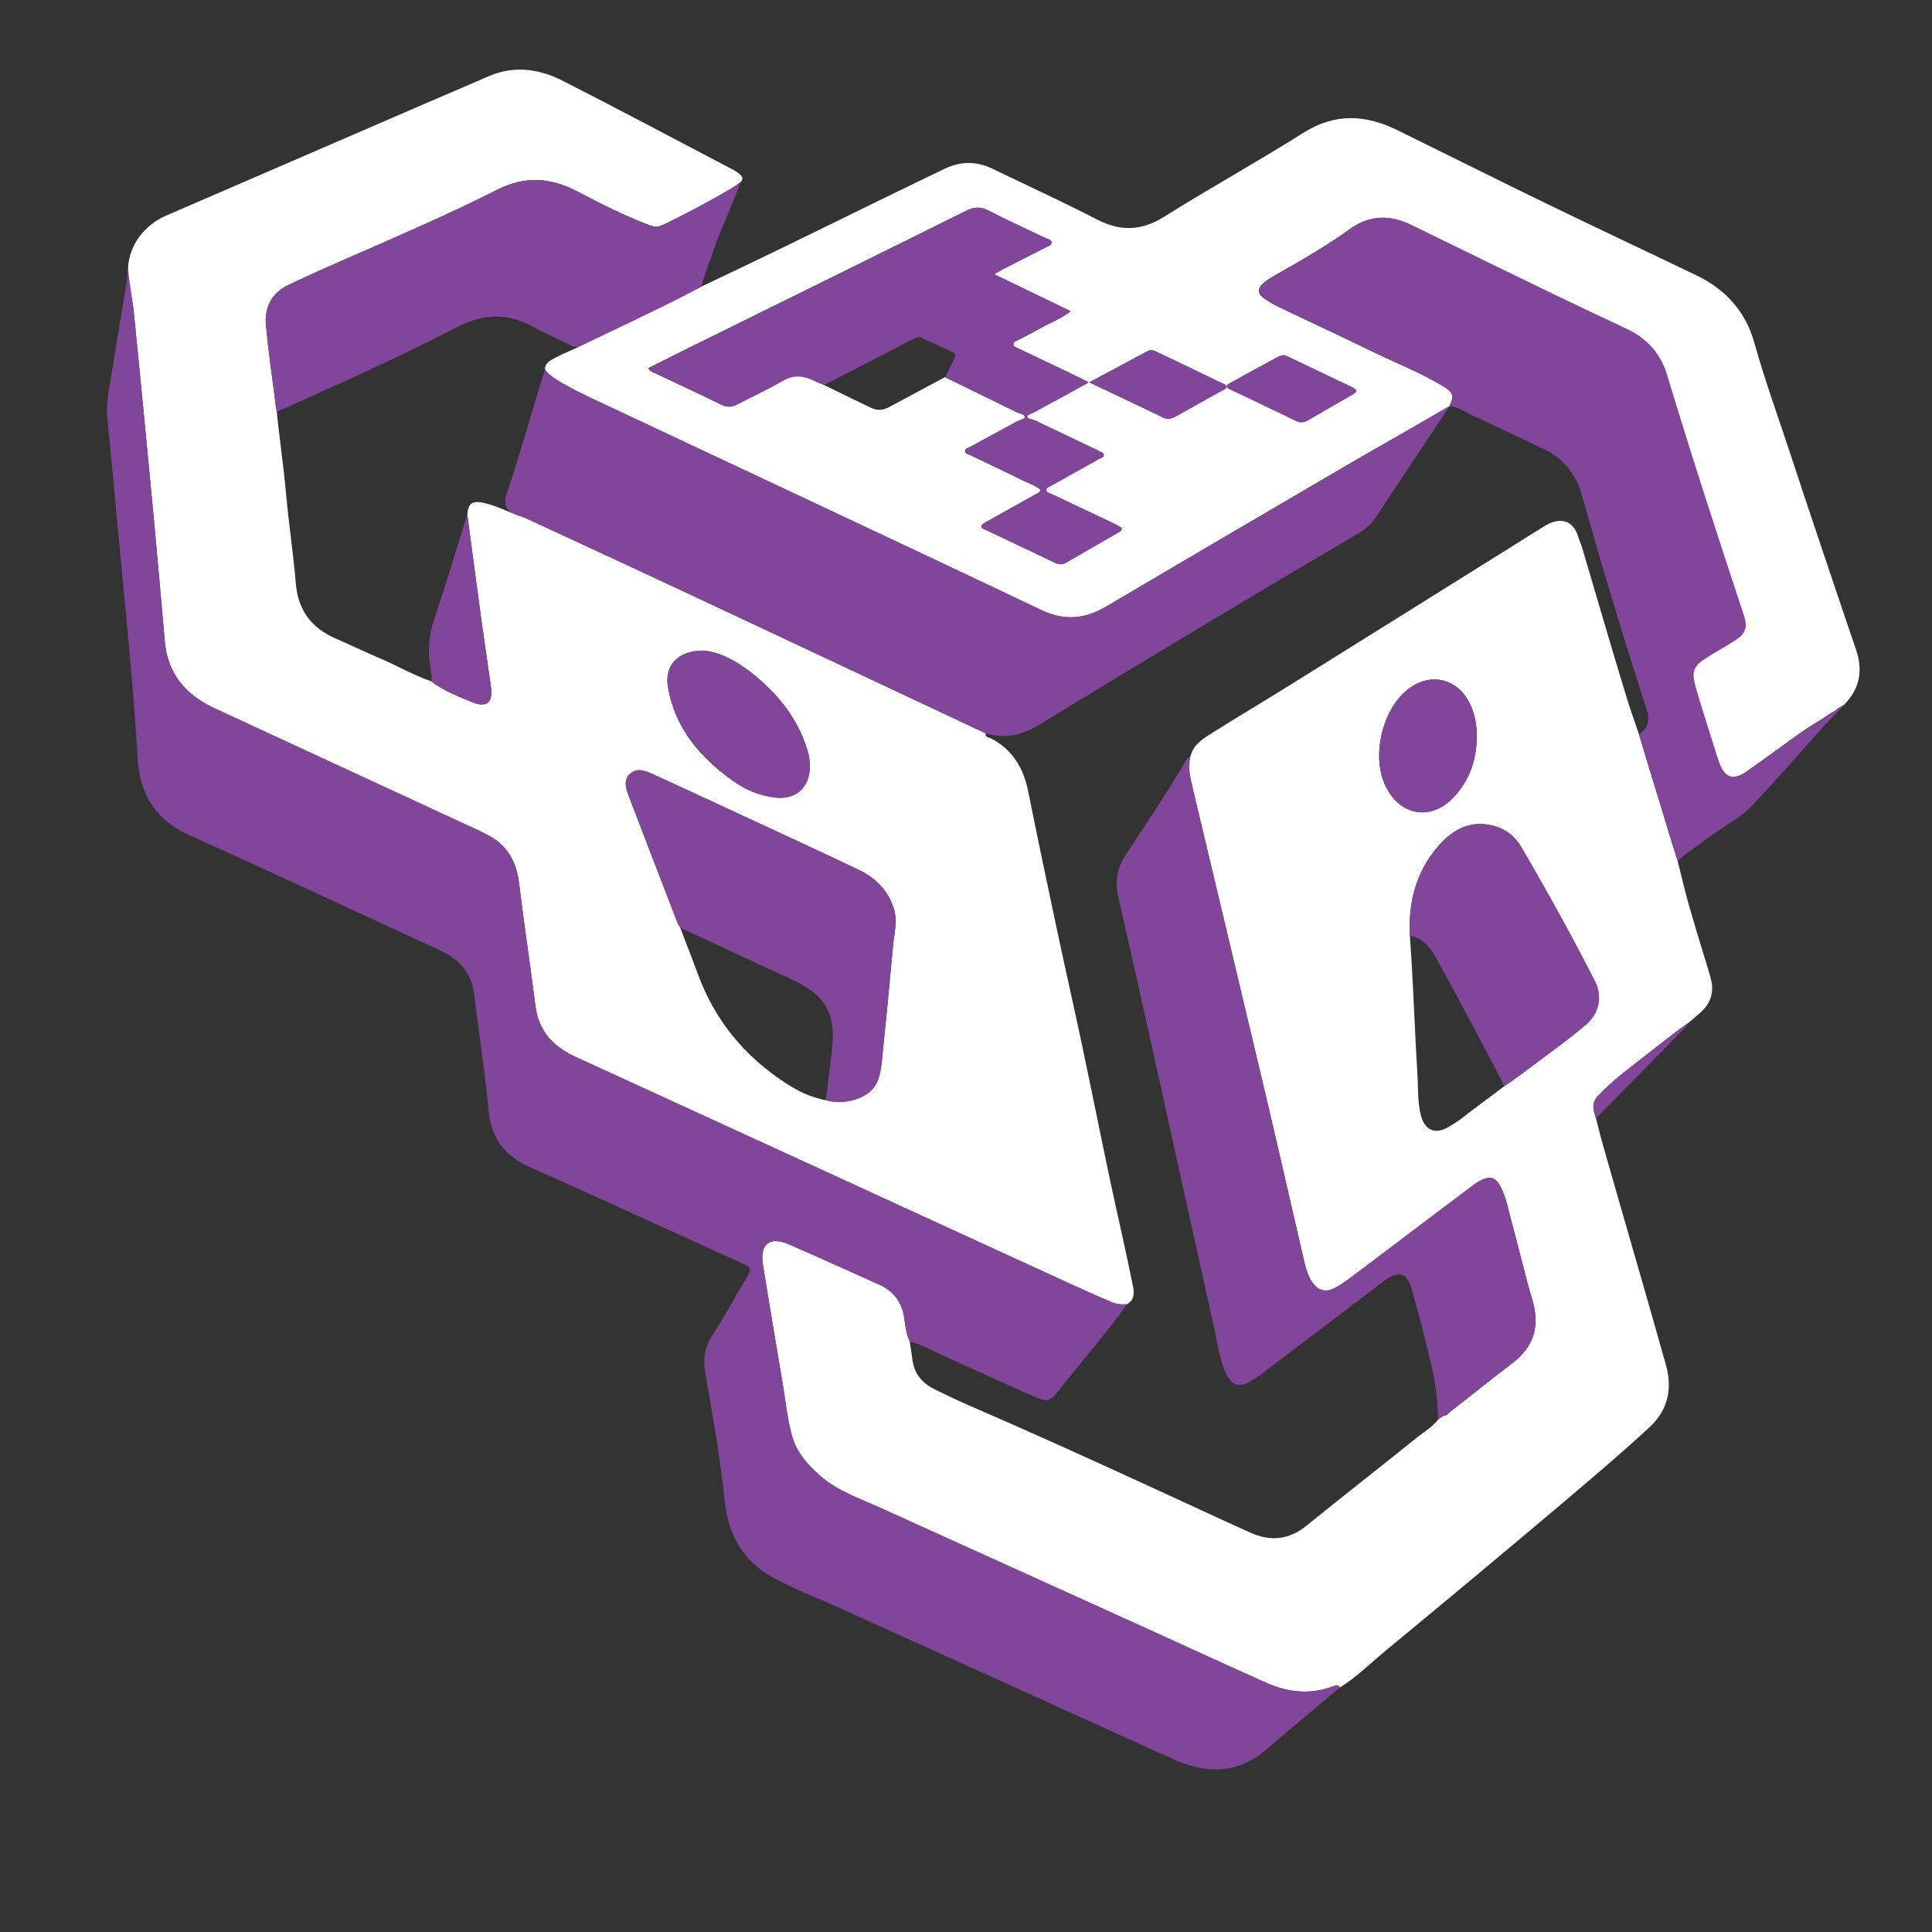 <?xml version="1.0" encoding="UTF-8"?><svg id="a" xmlns="http://www.w3.org/2000/svg" viewBox="0 0 700 700"><rect x="0" y="0" width="700" height="700" fill="#333333" stroke="none"/><defs><style>.c{fill:#81469a;}.c,.d,.e{stroke-width:0px;}.d{fill:rgba(255,255,255,0);}.e{fill:#fff;}</style></defs><g id="b"><rect class="d" width="700" height="700"/></g><path class="e" d="M46.6,100.75c-1.42-9.22,4.19-18.56,13.53-22.6,30.22-13.06,60.42-26.15,90.64-39.21,8.64-3.74,17.32-7.38,25.94-11.18,9.37-4.13,18.5-2.92,27.22,1.53,19.87,10.16,39.61,20.59,59.36,30.99,2.32,1.22,6.48,3.12,5.57,4.94-.4.8-.61.81-2.1,1.99-3.58,2.3-2.56,1.55-3.58,2.13-7.89,4.49-15.55,9.43-24.14,12.59-.87.32-2.52.11-3.42-.23-9.44-3.55-17.45-7.64-26.36-12.28-9.73-5.07-18.86-5.85-29.06-.69-17.59,8.9-35.73,16.7-53.8,24.61-7.35,3.22-14.68,6.46-21.91,9.92-6.2,2.97-8.79,8.28-8.11,14.96.9,8.95,2.1,17.87,3.31,26.79.19,1.4-.23,0,.61,4.22.92,9.59,2.44,19.57,3.31,29.36.98,10.98,2.66,21.9,3.58,32.88.81,9.7,5.68,16.06,14.4,19.87,5.46,2.38,10.84,4.97,16.33,7.3,6.18,2.63,11.99,6.06,18.38,8.22,4.39,3.47,9.62,5.36,14.68,7.5,5.27,2.22,7.71.21,6.92-5.47-1.15-8.27-2.42-16.52-3.55-24.79-1.72-12.55-3.36-25.12-5.03-37.68.32-4.02,1.73-5.02,5.53-4.3,4.03.76,8.95,3.16,11.41,4.07l-.09-.04c1.43.61,1.77.7,1.84.71h.05c.4.07.67.07,1.03.24,19.94,9.24,39.91,18.44,59.81,27.77,36.08,16.9,72.13,33.87,108.19,50.82-.21,1.52,1.24,1.46,1.99,1.85,7.83,4.09,11.76,10.77,13.46,19.22,3.36,16.74,6.88,33.45,10.43,50.16,2.97,13.96,6.14,27.87,9.09,41.83,3.47,16.38,6.74,32.8,10.21,49.19,2.57,12.16,5.45,24.25,7.88,36.44.53,2.67,1.67,6.03-1.72,8.13-2.1.33-4.11-.02-6.04-.86-4.08-1.77-8.17-3.5-12.21-5.36-60.54-27.78-121.05-55.6-181.61-83.33-8.16-3.74-13.44-9.37-14.59-18.61-1.85-14.75-4.11-29.44-5.89-44.2-.94-7.8-4.16-13.82-11.24-17.52-1.73-.9-3.49-1.76-5.26-2.58-31.3-14.48-62.62-28.93-93.91-43.44-10.32-4.79-16.94-12.41-17.97-24.17-1.29-14.82-2.57-29.63-3.97-44.44-2.4-25.39-4.82-50.77-7.4-76.14-.38-3.7-1.95-7.57-1.73-11.1ZM300.01,398.82c.19.26-.26-.12,0,0,6.2,1.45,15.08-.68,17.78-6.73,1.4-3.15,1.61-6.52,1.95-9.84,1.35-13.16,2.63-26.32,3.82-39.49.41-4.5,1.72-9.02.29-13.55-2.05-6.49-6.45-11.01-12.44-13.9-10.45-5.03-20.99-9.87-31.5-14.76-14.35-6.67-28.7-13.33-43.08-19.92-2.75-1.26-5.91-2.68-8.55-.24-2.67,2.48-1.35,5.69-.27,8.54,5.72,14.98,11.49,29.95,17.27,44.91.46,1.18.85,1.65,1.22,2.36.47,1.19,1.13,3.05,1.57,4.17,1.6,4.14,3.23,8.26,4.75,12.43,6.13,16.9,17.03,30.02,31.98,39.72,4.36,2.83,8.66,5.02,15.21,6.3ZM254.8,235.72c-9.37.04-14.11,5.52-12.78,13.27,2.55,14.86,11.61,25.33,23.38,33.82,4.72,3.4,10,5.62,15.88,6.2,6.66.66,11.42-3.16,12.08-9.79.26-2.61-.09-5.2-.88-7.7-3.69-11.7-11.11-20.68-20.65-28.09-5.49-4.26-11.5-7.3-17.02-7.7Z"/><path class="e" d="M607.84,311.91c3.78,15.56,3.66,14.44,5.7,21.59,1.98,6.97,4.3,13.83,6.25,20.82,1.52,5.43-.17,9.63-4.2,13.02q-1.85,1.56-5.54,4.7c-.38.18-.82.28-1.15.54-7.19,5.57-14.41,11.09-21.51,16.78-2.95,2.36-5.77,4.94-8.38,7.67-2.49,2.6-1.7,5.41-.75,8.22,1.12,4.46,1.82,7.18,2.82,10.68,7.47,26.22,15.15,52.38,22.52,78.62,2.38,8.49.83,16.29-5.97,22.58-10.83,10.01-22.11,19.51-33.36,29.02-20.54,17.35-41.19,34.56-61.93,51.67-5.55,4.58-10.66,9.73-16.81,13.55-.72-1.11-1.68-.73-2.6-.38-8.2,3.13-16.25,2.2-24.04-1.25-13.97-6.2-27.84-12.64-41.76-18.95-32.79-14.86-65.58-29.7-98.37-44.57-7.39-3.35-15.21-5.95-21.45-11.4-4.6-4.03-8.65-8.39-10.38-14.69-1.71-6.23-2.29-12.58-3.35-18.88-2.41-14.33-4.85-28.66-7.14-43.01-1.21-7.54,2.43-10.42,9.41-7.39,10.85,4.69,21.58,9.64,32.39,14.42,5.55,2.45,8.65,6.55,9.44,12.61.36,2.76.74,5.59,1.93,8.19.34,2.24.71,4.48,1,6.72.69,5.25,3.83,8.59,8.4,10.79,4.1,1.97,8.21,3.96,12.38,5.76,22.88,9.89,45.57,20.21,68.22,30.63,11.13,5.12,22.22,10.3,33.4,15.33,7.21,3.24,13.93,2.72,20.34-2.5,13.19-10.74,26.65-21.14,39.88-31.83,3.16-2.55,6.92-4.54,8.94-8.35,1.59,1.02,2.45-.48,3.34-1.17,7.47-5.77,14.78-11.75,22.31-17.43,7.94-5.98,10.22-13.44,7.4-22.95-2.77-9.35-4.92-18.89-7.52-28.3-1.21-4.38-1.92-8.94-4.14-12.99-1.71-3.12-3.54-3.76-6.69-2.27-1.17.55-2.27,1.28-3.3,2.06-13.6,10.25-27.18,20.54-40.79,30.78-2.77,2.09-5.53,4.23-8.52,5.99-4.04,2.38-7.26,1.28-9.48-2.85-1.2-2.22-1.82-4.65-2.38-7.08-4.68-20.18-9.25-40.39-14.02-60.55-8.66-36.64-17.45-73.25-26.14-109.88-.92-3.88-1.99-7.82-.93-11.88,1.09-4.59,4.93-6.67,8.42-8.88,9.07-5.73,18.32-11.18,27.42-16.86,30.8-19.2,61.58-38.44,92.35-57.69,5.06-3.17,10.41-2.94,12.4,4.1.32,1.14.89,2.21,1.23,3.35,5.32,17.96,10.54,35.95,16,53.87,1.44,4.73,1.38,4.35,3.11,9.44,1.6,4.65,1.39,3.96,1.6,4.65,4.13,13.98,7.79,25.56,11.97,39.52.22.74.85,2.47,2.03,6.31ZM510.85,339.09c.09,2.59.34,5.18.5,7.76.87,14.16,1.32,28.35,2.22,42.52.31,4.84,0,9.77,1.18,14.54,1.36,5.52,5.11,7.29,9.93,4.5,2.89-1.67,5.09-3.2,7.66-5.34,7.45-5.58,8-6.03,12.72-9.54,1.95-1.35,2.4-1.64,2.4-1.64,2.9-2.1,5.79-4.2,8.64-6.36,6.13-4.65,12.43-9.1,18.28-14.08,5.08-4.32,6.31-10.4,3.52-15.88-8.42-16.51-17.39-32.72-26.76-48.71-2.45-4.18-6.18-6.9-11.04-7.9-8.26-1.7-14.31,2.1-19.33,8.01-7.86,9.25-10.56,20.19-9.93,32.11ZM535.05,266.47c.06-2.3-.32-5.51-1.33-8.64-3.75-11.61-14.98-15.22-24.04-7.72-9.06,7.51-12.75,24.04-7.71,34.59,5.44,11.38,17.24,12.93,25.48,3.32,5.07-5.91,7.64-12.76,7.6-21.55Z"/><path class="e" d="M665.21,257.31c-2.36,1.38-1.75.96-2.36,1.38-3.75,2.59-7.21,4.46-10.91,7.1-6.44,4.6-12.79,9.33-19.29,13.85-4.71,3.28-7.8,2.22-9.81-3.12-.76-2.03-1.37-4.11-2.01-6.18-2.26-7.25-4.65-14.45-6.7-21.76-1.52-5.4-.61-7.35,4.11-10.35,3.38-2.15,6.94-4.04,10.29-6.24,3.89-2.55,4.59-4.71,3.13-9.1-9.58-28.93-19.01-57.9-27.81-87.08-2.39-7.93-7.43-13.28-14.8-16.73-8.84-4.14-17.67-8.3-26.45-12.55-17.08-8.26-34.14-16.57-51.17-24.92-7.75-3.8-15.06-3.87-22.35,1.38-8.28,5.95-17.11,11.08-25.98,16.11-1.99,1.12-3.98,2.21-5.67,3.79-1.87,1.75-1.68,3.54.19,4.95,1.8,1.36,3.81,2.49,5.85,3.47,11.34,5.44,22.77,10.7,34.07,16.23,8.47,4.14,17.33,7.5,25.39,12.44,3.67,2.25,4,3.31,2.24,7.17,0,.39.39-.03,0,0q-.68.79-1.26,1.26l-2.33.86c-.85.28.6-.3-.07.09-11.35,6.59-22.62,12.81-33.95,19.44-29,16.98-58.01,33.96-86.95,51.05-7.68,4.54-15.25,5.09-23.38,1.22-25.74-12.27-51.55-24.4-77.35-36.54-28.45-13.39-56.92-26.73-85.38-40.11-5.87-2.76-12.21-5.35-16.99-10-.58-3.05,2.62-4.23,4.94-5.44,2.12-1.11,3.08-1.34,6.4-2.93,0,0,2-1.03,3.7-1.84,10.54-5.03,21.1-10.03,31.56-15.23,3.34-1.66,0,0,10.05-5.15,13.92-6.64,9.27-4.42,13.92-6.64,19.07-9.11,38.02-18.49,57.02-27.76,5.65-2.76,11.34-5.46,17-8.21,5.84-2.84,11.68-2.89,17.54-.06,12.6,6.09,25.33,11.93,37.76,18.34,8.53,4.39,16.12,4.23,24.4-.97,16.61-10.44,33.82-19.91,50.4-30.39,11.38-7.19,22.46-6.67,33.91-1.06,18.22,8.93,36.36,18.04,54.62,26.9,17.93,8.7,35.98,17.15,53.93,25.8,10.5,5.06,17.8,13,20.96,24.38,3.89,14,8.92,27.63,13.43,41.43,5.65,17.3,11.52,34.52,17.31,51.78,2,5.95,4.01,11.89,6.06,17.82,2.61,7.55,1.53,14.3-4.23,20.08-.38.38.64.12,0,0-.35.24-2.05,1.21-2.4,1.45l.08-.05M298.18,139.32c2.4,1.15,1.86.88,2.4,1.15,5.05,2.5,10.12,4.95,15.2,7.37,2.24,1.07,4.4.73,6.54-.43,6.67-3.61,13.36-7.18,20.04-10.76,8.76,4.28,17.52,8.55,26.28,12.84.73.36,2.73.6,2.72,1.67-.01,1.02-2,1.03-2.7,1.42-5.71,3.14-11.45,6.21-17.17,9.33-.72.39-1.89.57-1.82,1.6.07.98,1.22,1.08,1.97,1.44,6.15,2.97,12.35,5.86,18.46,8.9,2.35,1.17,4.94,1.94,6.96,3.66-.5,1.16-1.41,1.34-2.15,1.75-5.88,3.28-11.76,6.55-17.62,9.85-.64.36-1.59.85-1.68,1.4-.17,1.03,1.04,1.24,1.77,1.59,8.32,3.98,16.66,7.89,24.98,11.87,1.42.68,2.62.61,3.98-.19,6.18-3.62,12.41-7.15,18.6-10.75.6-.35,1.44-.58,1.39-1.79-.95-.53-1.95-1.15-3-1.66-7.45-3.53-14.91-7.04-22.36-10.56-.76-.36-1.9-.5-1.94-1.49-.05-1.02,1.12-1.19,1.84-1.6,5.68-3.19,11.37-6.34,17.05-9.54.72-.4,1.87-.58,1.87-1.58,0-1.05-1.24-1.02-1.92-1.48-.71-.48-1.54-.79-2.32-1.17-6.96-3.31-13.92-6.61-20.87-9.94-.65-.31-2.38-.33-2.51-1.19-.18-1.2,1.8-1.3,2.47-1.68,3.03-1.7,6.11-3.3,9.16-4.97,3.38-1.84,6.74-3.71,10.61-5.85-2.91-1.44-5.21-2.6-7.53-3.71-5.97-2.86-11.95-5.68-17.92-8.53-.77-.37-1.88-.64-1.87-1.59,0-.94,1.15-1.18,1.88-1.58,2.49-1.34,5.05-2.55,7.48-3.97,3.6-2.1,7.63-3.46,11.4-6.4-9.39-4.53-18.31-8.84-27.69-13.38,1.35-.8,2.06-1.27,2.81-1.66,5.22-2.67,10.45-5.31,15.66-7.98.92-.47,2.32-.79,2.3-1.93-.02-.99-1.42-1.16-2.27-1.57-6.84-3.3-13.77-6.42-20.51-9.91-2.92-1.51-5.22-1.39-8.15.07-33.13,16.48-66.33,32.8-99.5,49.18-5.22,2.58-10.41,5.21-15.62,7.82.68,1.33,1.73,1.48,2.59,1.88,7.93,3.78,15.91,7.45,23.79,11.33,2.09,1.03,3.79.99,5.78-.07,5.37-2.85,10.93-5.34,16.17-8.41,4.09-2.4,7.88-2.81,11.88-.19,1.22.8,0,0,3.11,1.38ZM394.66,138.53c9.55,4.54,18.26,8.67,26.94,12.84,1.61.77,2.95.25,4.3-.5,5.59-3.1,11.18-6.22,16.76-9.36.6-.34,1.62-.46,1.51-1.45-.1-.9-1.08-1-1.72-1.31-7.61-3.69-15.22-7.37-22.86-10.97-1.11-.52-2.3-1.37-3.69-.63-6.85,3.67-13.7,7.34-21.24,11.38Z"/><path class="c" d="M329.59,486.07c-1.19-2.6-1.57-5.43-1.93-8.19-.79-6.07-3.89-10.16-9.44-12.61-10.81-4.78-21.54-9.73-32.39-14.42-6.98-3.02-10.61-.14-9.41,7.39,2.3,14.35,4.73,28.68,7.14,43.01,1.06,6.3,1.63,12.65,3.35,18.88,1.73,6.3,5.78,10.66,10.38,14.69,6.23,5.45,14.06,8.05,21.45,11.4,32.78,14.87,65.58,29.71,98.37,44.57,13.92,6.31,27.79,12.75,41.76,18.95,7.78,3.46,15.84,4.39,24.04,1.25.91-.35,1.88-.72,2.6.38-8.78,7.41-17.66,14.71-26.33,22.25-10.75,9.34-22.24,9.17-34.55,3.56-40.34-18.36-80.74-36.58-121.1-54.88-7.79-3.53-15.81-6.59-23.35-10.68-11.06-6-16.32-15.62-17.61-27.9-1.63-15.55-4.38-30.93-7.04-46.33-.83-4.81-.33-9.04,2.43-13.31,4.59-7.09,8.55-14.59,12.93-21.82,1.4-2.31.85-3.26-1.48-4.31-25.77-11.64-51.41-23.55-77.28-34.98-9.36-4.13-14.12-10.57-15.1-20.74-1.37-14.14-3.53-28.21-5.3-42.31-.96-7.7-5.56-12.47-12.28-15.57-30.21-13.93-60.34-28.04-90.69-41.68-12.43-5.59-18.09-14.74-18.89-28.1-1.48-24.6-3.93-49.13-6.27-73.66-1.59-16.64-3.11-33.28-4.72-49.92-.45-4.62.48-9.09,1.21-13.58,1.88-11.56,3.8-23.12,5.73-34.67.12-.7.53-4.84.57-6.89-.17,2.89,1.57,12.27,1.95,15.97,2.58,25.37,5,50.75,7.4,76.14,1.4,14.81,2.67,29.62,3.97,44.44,1.03,11.76,7.65,19.38,17.97,24.17,31.29,14.51,62.6,28.96,93.91,43.44,1.77.82,3.53,1.67,5.26,2.58,7.08,3.69,10.3,9.72,11.24,17.52,1.78,14.75,4.04,29.45,5.89,44.2,1.16,9.23,6.43,14.87,14.59,18.61,60.56,27.74,121.07,55.56,181.61,83.33,4.04,1.85,8.13,3.59,12.21,5.36,1.93.84,3.94,1.19,6.04.86-7.79,10.83-16.62,20.84-24.82,31.35-2.97,3.8-4.21,4.27-8.59,2.34-11.01-4.85-21.91-9.92-32.9-14.82-4.13-1.84-8.05-4.19-12.51-5.27Z"/><path class="c" d="M593.83,266.08c3.31-2.34,4.09-5.02,2.75-9.15-8.3-25.58-16.05-51.34-23.35-77.22-2.33-8.25-7.03-13.93-14.73-17.45-8.28-3.79-16.42-7.88-24.72-11.6-2.81-1.26-5.34-3.33-8.61-3.5,1.67-3.85,1.51-4.87-2.16-7.12-8.06-4.94-16.83-8.35-25.3-12.49-11.3-5.53-22.73-10.79-34.07-16.23-2.04-.98-4.05-2.11-5.85-3.47-1.87-1.41-2.06-3.2-.19-4.95,1.69-1.58,3.68-2.66,5.67-3.79,8.87-5.03,17.7-10.16,25.98-16.11,7.29-5.24,14.6-5.18,22.35-1.38,17.04,8.35,34.1,16.65,51.17,24.92,8.78,4.25,17.61,8.41,26.45,12.55,7.37,3.45,12.41,8.8,14.8,16.73,8.8,29.17,18.24,58.15,27.81,87.08,1.45,4.39.75,6.56-3.13,9.1-3.35,2.2-6.91,4.09-10.29,6.24-4.72,3-5.62,4.95-4.11,10.35,2.05,7.3,4.44,14.51,6.7,21.76.64,2.07,1.25,4.15,2.01,6.18,2.01,5.34,5.1,6.4,9.81,3.12,6.5-4.52,12.85-9.25,19.29-13.85,3.71-2.64,7.16-4.52,10.91-7.1.61-.42,5.33-3.45,5.33-3.45-1.88,2.27-6.4,6.49-8.23,8.57-8.18,9.26-16.38,18.49-24.78,27.54-4.74,5.12-11.17,8.13-16.65,12.35-3.59,2.77-7.51,5.11-10.85,8.21"/><path class="c" d="M254.16,103.82c-9.88,5.15-6.54,3.49-9.88,5.15-10.46,5.2-21.02,10.2-31.56,15.23-1.7.81-3.36,2.14-5.46,1.13-4.86-2.37-9.8-4.59-14.55-7.15-9.16-4.93-17.8-4.45-27.12.37-21.23,10.97-43.5,20.9-65.3,30.68,0,0-.42-2.81-.61-4.22-1.21-8.92-2.41-17.84-3.31-26.79-.67-6.68,1.92-11.99,8.11-14.96,7.23-3.47,14.57-6.71,21.91-9.92,18.07-7.91,36.2-15.71,53.8-24.61,10.2-5.16,19.33-4.39,29.06.69,8.91,4.65,16.68,8.77,26.12,12.32.9.34,2.84.68,4.82-.25,8.01-4.01,15.09-7.66,22.99-12.15,0,0,3.36-2.05,5.09-3.32-2.23,6.55-5.77,14.19-8.51,21.15-1.79,5.45-4.15,11.08-5.6,16.64Z"/><path class="c" d="M578.25,405.25c-1.04-3.9-1.74-5.62.75-8.22,2.62-2.73,5.43-5.31,8.38-7.67,7.1-5.68,14.32-11.2,21.51-16.78,2.84-1.94,2.46-1.76,2.84-1.94-1.42,2.14-3.8,4.34-5.05,5.63-9.35,9.68-19.07,19.32-28.44,28.98Z"/><path class="c" d="M525.16,147.15c-8.45,12.97-18.2,27.19-26.6,40.2-2.16,3.34-5.35,5.3-8.62,7.22-38.11,22.38-75.98,45.16-113.7,68.19-6.06,3.7-12.3,5.03-19.16,2.91-36.06-16.94-72.11-33.92-108.19-50.82-19.91-9.32-38.68-17.97-58.62-27.21-.71-.16-1.73-.65-2.27-.79-1.07-.36-.16.02-1.84-.71,0,0,.09.04.09.04-3.03-1.52-3.92-3.53-2.72-7.08,4.97-14.74,9.36-30.93,14.12-45.74-.91,2.22,11.17,8.29,17.04,11.05,28.45,13.38,56.93,26.72,85.38,40.11,25.8,12.14,51.61,24.27,77.35,36.54,8.13,3.88,15.69,3.32,23.38-1.22,28.94-17.09,57.95-34.06,86.95-51.05,11.32-6.63,22.7-13.17,34.05-19.75.67-.39,2.67-1.61,3.38-1.89Z"/><path class="c" d="M246.5,336.19l-1.22-2.36c-5.78-14.96-11.56-29.92-17.27-44.91-1.08-2.84-2.4-6.06.27-8.54,2.63-2.45,5.79-1.03,8.55.24,14.38,6.59,28.73,13.25,43.08,19.92,10.52,4.89,21.06,9.73,31.5,14.76,5.99,2.89,10.39,7.41,12.44,13.9,1.43,4.53.11,9.05-.29,13.55-1.19,13.17-2.47,26.34-3.82,39.49-.34,3.32-.55,6.69-1.95,9.84-2.7,6.05-11.96,8.4-17.78,6.73-.21-.04-.8-.16-.8-.16.67-5.81,1.55-12.2,2.22-18.01,1.56-13.41-2.14-19.99-14.47-25.73-3.72-1.73-7.45-3.47-11.19-5.17-9.43-4.29-19.83-9.27-29.27-13.55Z"/><path class="c" d="M254.8,235.72c5.53.41,11.54,3.45,17.02,7.7,9.54,7.4,16.96,16.38,20.65,28.09.79,2.5,1.14,5.09.88,7.7-.65,6.64-5.41,10.45-12.08,9.79-5.88-.58-11.16-2.8-15.88-6.2-11.77-8.49-20.83-18.96-23.38-33.82-1.33-7.74,3.41-13.22,12.78-13.27Z"/><path class="c" d="M156.28,246.86c.35-1.86-.11-3.67-.4-5.47-.94-5.77-.49-11.29,1.41-16.93,4.24-12.6,8.03-25.36,12-38.05,1.67,12.56,3.32,25.12,5.03,37.68,1.13,8.27,2.4,16.52,3.55,24.79.79,5.68-1.65,7.7-6.92,5.47-5.06-2.14-10.28-4.03-14.68-7.5Z"/><path class="c" d="M521.02,514.36c.05-6.29-.99-13.89-2.43-19.88-2.18-9.07-4.43-18.12-6.99-27.09-1.84-6.42-4.86-7.25-10.22-3.19-14.69,11.12-29.34,22.3-44.03,33.42-1.55,1.17-3.18,2.29-4.91,3.17-3.69,1.89-6.14,1.08-8.01-2.68-2.65-5.32-3.23-11.23-4.51-16.92-7.26-32.5-14.37-65.03-21.57-97.54-4.34-19.59-8.71-39.17-13.19-58.73-1.29-5.64-.38-10.46,2.85-15.4,7.54-11.51,15.28-22.9,22.2-34.8.18-.31.71-.42,1.07-.63-1.06,4.07,0,8,.93,11.88,8.68,36.63,17.47,73.24,26.14,109.88,4.77,20.16,9.34,40.37,14.02,60.55.56,2.43,1.19,4.86,2.38,7.08,2.22,4.13,5.44,5.23,9.48,2.85,2.98-1.76,5.74-3.9,8.52-5.99,13.61-10.24,27.19-20.53,40.79-30.78,1.03-.78,2.14-1.51,3.3-2.06,3.15-1.49,4.98-.85,6.69,2.27,2.22,4.06,2.93,8.62,4.14,12.99,2.6,9.41,4.75,18.94,7.52,28.3,2.82,9.51.54,16.97-7.4,22.95-7.54,5.68-14.84,11.67-22.31,17.43-.89.69-4.47,2.9-4.47,2.9Z"/><path class="c" d="M510.85,339.09c-.64-11.92,2.06-22.86,9.93-32.11,5.02-5.91,11.08-9.71,19.33-8.01,4.86,1,8.59,3.72,11.04,7.9,9.37,15.99,18.34,32.2,26.76,48.71,2.79,5.48,1.56,11.56-3.52,15.88-5.85,4.98-12.15,9.43-18.28,14.08-2.85,2.16-5.74,4.27-8.64,6.36-.84.61-2.4,1.64-2.4,1.64-2.09-4.14-4.56-8.91-6.74-13.01-5.99-11.25-11.96-22.51-18.11-33.67-2.05-3.71-4.72-7.02-9.36-7.77Z"/><path class="c" d="M535.05,266.47c.03,8.79-2.54,15.64-7.6,21.55-8.24,9.6-20.04,8.05-25.48-3.32-5.04-10.54-1.35-27.08,7.71-34.59,9.05-7.5,20.29-3.89,24.04,7.72,1.01,3.13,1.39,6.34,1.33,8.64Z"/><path class="c" d="M299.4,139.11c-.86.33-1.1.29-1.41.16-.81-.33-2.09-.88-2.83-1.22-4.35-1.98-7.71-2.32-11.8.08-5.23,3.07-10.8,5.56-16.17,8.41-1.99,1.06-3.69,1.1-5.78.07-7.88-3.88-15.87-7.55-23.79-11.33-.85-.41-1.91-.56-2.59-1.88,5.21-2.61,10.4-5.24,15.62-7.82,33.18-16.38,66.38-32.7,99.5-49.18,2.93-1.46,5.23-1.58,8.15-.07,6.74,3.49,13.67,6.61,20.51,9.91.85.41,2.25.58,2.27,1.57.02,1.14-1.38,1.46-2.3,1.93-5.21,2.68-10.44,5.32-15.66,7.98-.76.39-1.47.86-2.81,1.66,9.38,4.53,18.3,8.84,27.69,13.38-3.77,2.94-7.8,4.3-11.4,6.4-2.44,1.42-5,2.63-7.48,3.97-.74.4-1.88.64-1.88,1.58,0,.95,1.11,1.23,1.87,1.59,5.97,2.85,11.95,5.68,17.92,8.53,2.32,1.11,4.62,2.28,7.53,3.71-3.87,2.14-7.23,4.01-10.61,5.85-3.05,1.66-6.13,3.26-9.16,4.97-.67.38-2.87,1.11-2.64,1.68.33.81,2.03.88,2.68,1.19,6.95,3.33,13.91,6.63,20.87,9.94.78.37,1.61.68,2.32,1.17.68.46,1.92.44,1.92,1.48,0,1-1.15,1.18-1.87,1.58-5.67,3.2-11.37,6.35-17.05,9.54-.72.41-1.88.58-1.84,1.6.04.99,1.18,1.13,1.94,1.49,7.45,3.52,14.91,7.03,22.36,10.56,1.06.5,2.06,1.13,3,1.66.05,1.21-.8,1.44-1.39,1.79-6.19,3.59-12.42,7.13-18.6,10.75-1.36.79-2.56.87-3.98.19-8.31-3.98-16.66-7.9-24.98-11.87-.72-.35-1.93-.56-1.77-1.59.09-.55,1.03-1.04,1.68-1.4,5.86-3.3,11.74-6.57,17.62-9.85.74-.41,1.65-.6,2.15-1.75-2.02-1.72-4.62-2.49-6.96-3.66-6.12-3.04-12.31-5.93-18.46-8.9-.75-.36-1.9-.47-1.97-1.44-.07-1.03,1.1-1.21,1.82-1.6,5.72-3.12,11.46-6.19,17.17-9.33.71-.39,2.23-.82,2.53-1.42.48-.95-1.82-1.31-2.55-1.67-8.75-4.29-17.52-8.56-26.28-12.84,1.04-2.14,2.09-4.28,3.11-6.44.41-.88.96-1.95-.27-2.54-3.89-1.87-7.83-3.64-11.76-5.41-.74-.33-1.51-.04-2.19.31-10.68,5.5-21.35,11.02-32.02,16.53Z"/><path class="c" d="M394.83,138.53c7.54-4.04,14.39-7.71,21.24-11.38,1.39-.74,2.58.11,3.69.63,7.65,3.6,15.26,7.29,22.86,10.97.64.31,1.62.41,1.72,1.31.11.99-.91,1.1-1.51,1.45-5.57,3.14-11.16,6.26-16.76,9.36-1.35.75-2.69,1.28-4.3.5-8.68-4.18-17.39-8.3-26.94-12.84Z"/><path class="c" d="M465.14,128.6c.76.29,1.39.47,1.97.75,7.53,3.59,15.03,7.24,22.58,10.78,2.2,1.03,2.39,1.77.16,3.02-5.29,2.97-10.52,6.04-15.76,9.11-1.51.89-2.95,1.08-4.6.27-7.89-3.83-15.81-7.6-23.74-11.37-1.39-.66-2.16-1.29-.31-2.3,5.88-3.24,11.76-6.48,17.67-9.68.64-.34,1.42-.41,2.04-.58Z"/></svg>